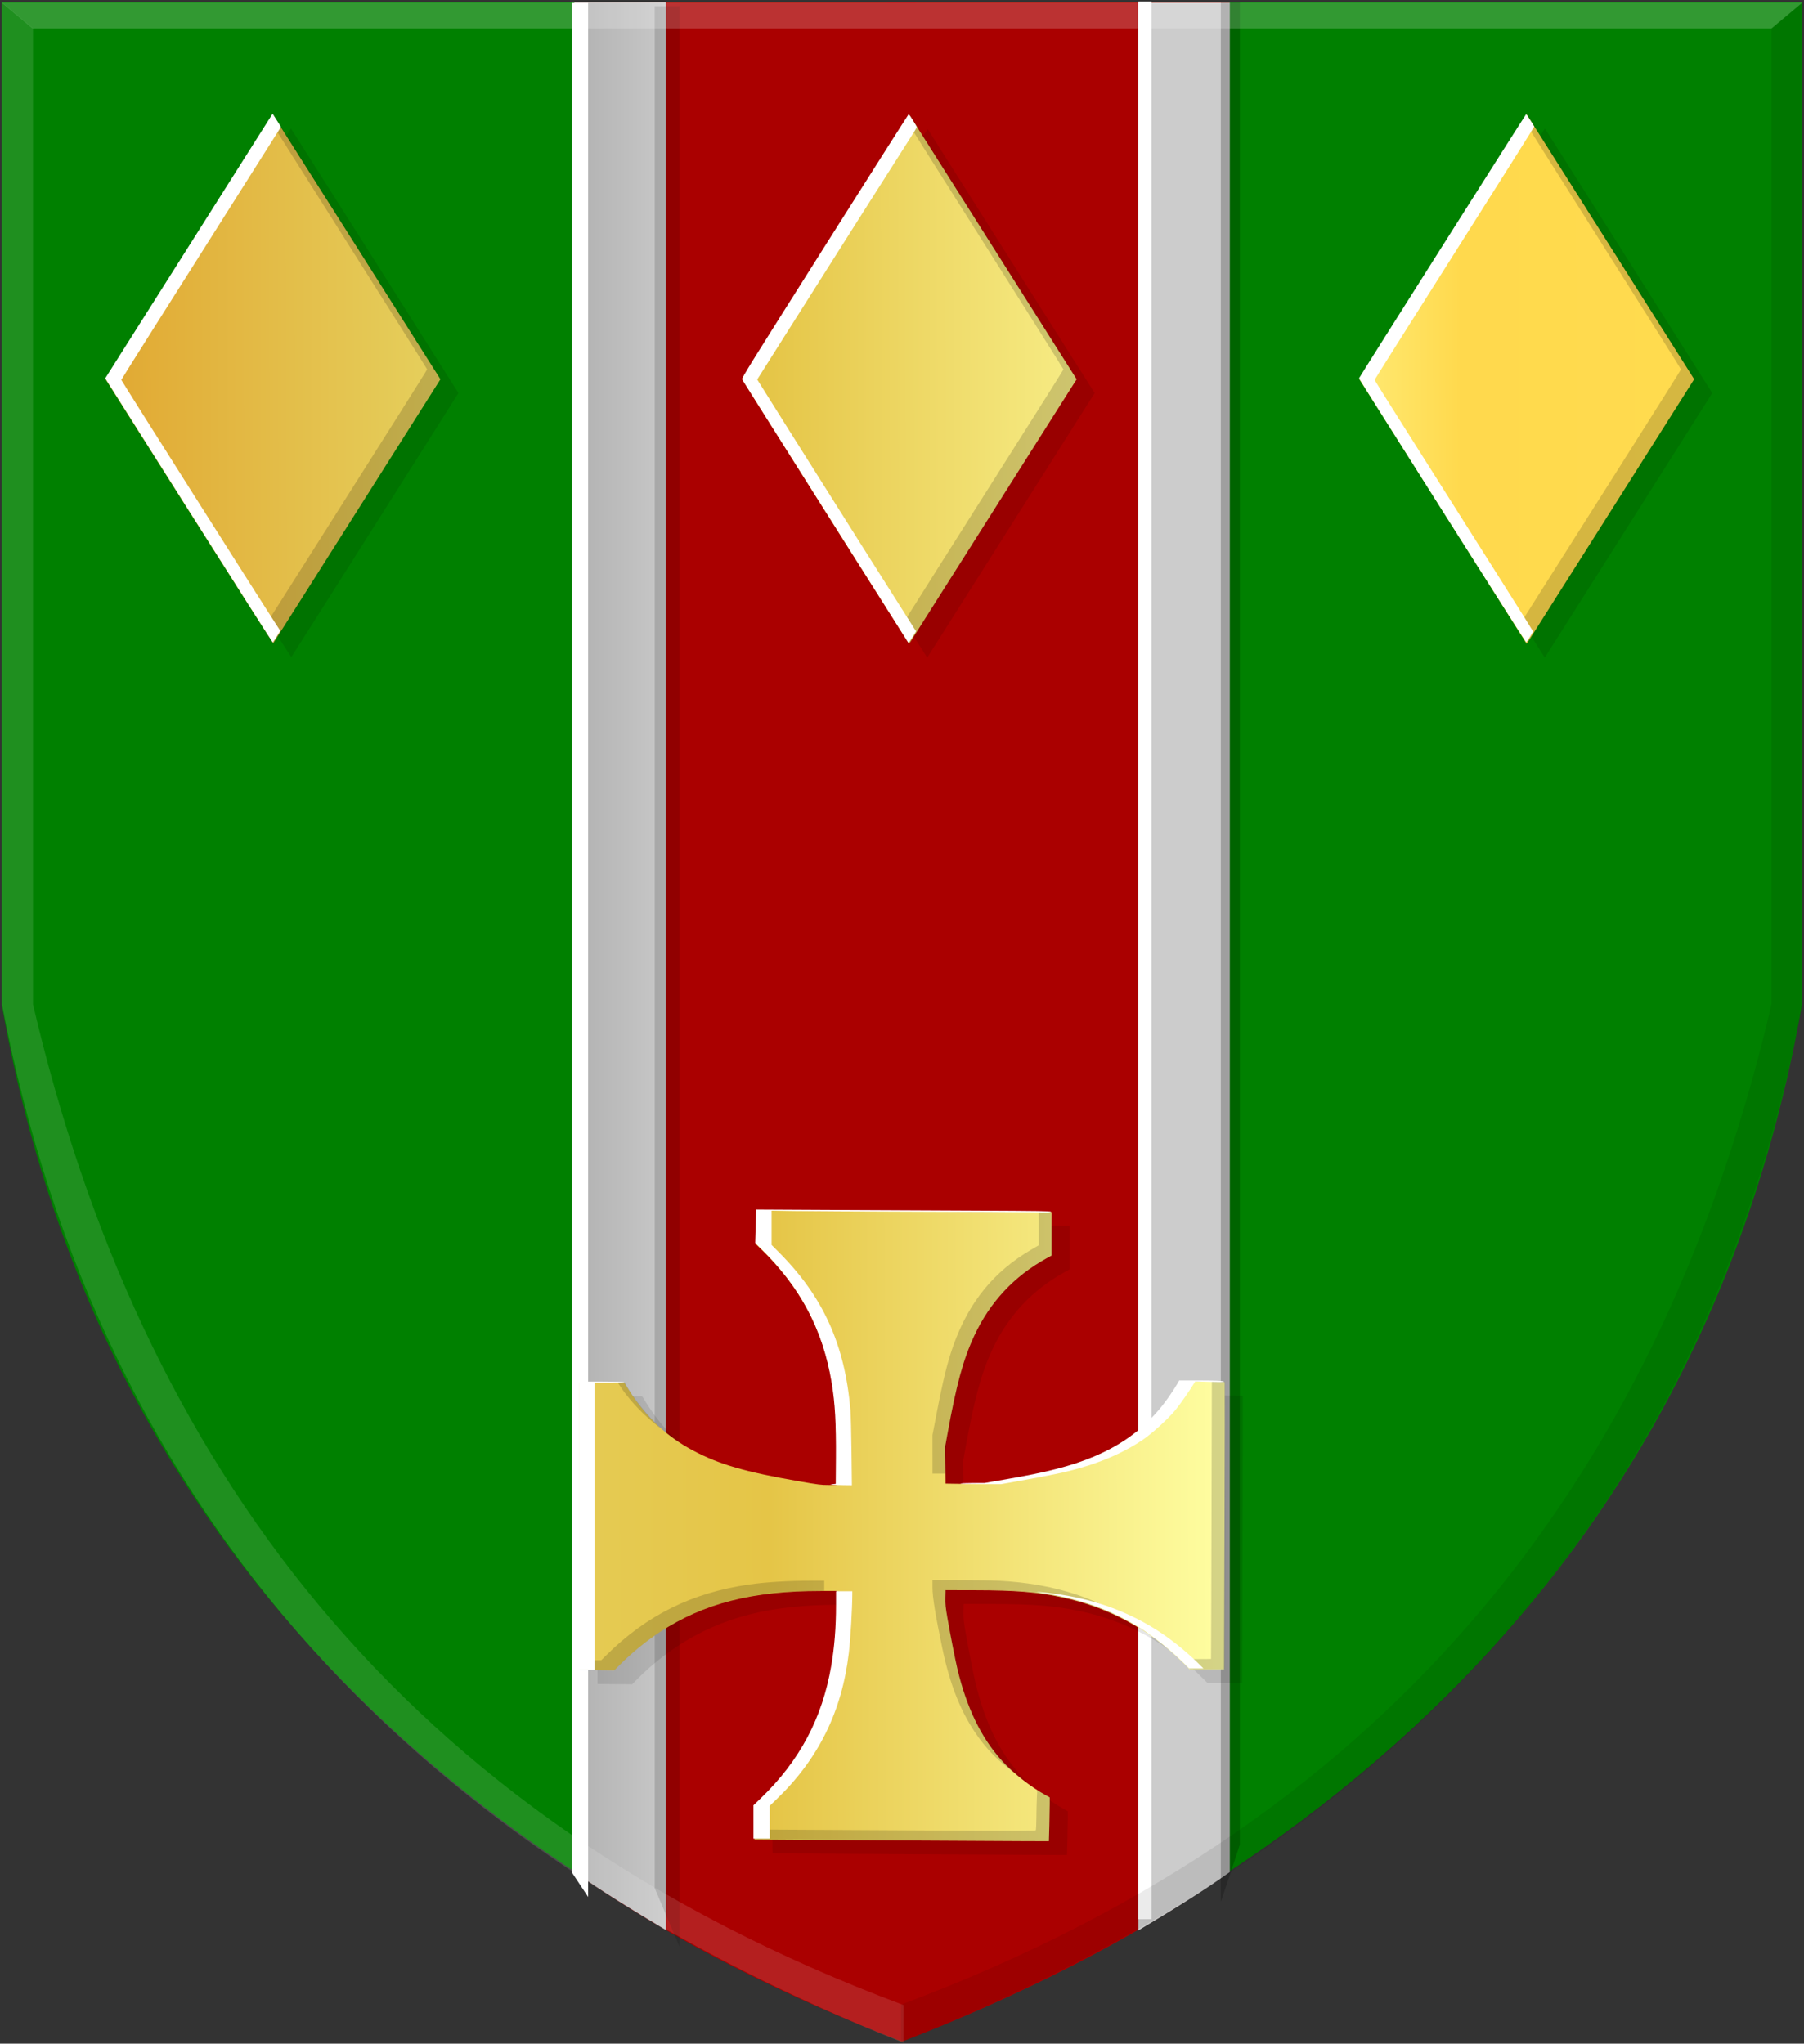 <?xml version="1.0" encoding="UTF-8" standalone="no"?>
<!-- Created with Inkscape (http://www.inkscape.org/) -->

<svg
   xmlns:dc="http://purl.org/dc/elements/1.1/"
   xmlns:cc="http://creativecommons.org/ns#"
   xmlns:rdf="http://www.w3.org/1999/02/22-rdf-syntax-ns#"
   xmlns:svg="http://www.w3.org/2000/svg"
   xmlns="http://www.w3.org/2000/svg"
   xmlns:xlink="http://www.w3.org/1999/xlink"
   xmlns:sodipodi="http://sodipodi.sourceforge.net/DTD/sodipodi-0.dtd"
   xmlns:inkscape="http://www.inkscape.org/namespaces/inkscape"
   width="338.062"
   height="383.031"
   id="svg11989"
   version="1.1"
   inkscape:version="0.48.4 r9939"
   sodipodi:docname="Nieuw document 18">
  <rect width="100%" height="100%" fill="#333333" stroke="none"/>
  <defs
     id="defs11991">
    <linearGradient
       id="linearGradient4070-9-0-5">
      <stop
         style="stop-color:#a3a3a3;stop-opacity:1;"
         offset="0"
         id="stop4072-5-5-3" />
      <stop
         style="stop-color:#b0b0b0;stop-opacity:1;"
         offset="0.143"
         id="stop4074-5-2-2" />
      <stop
         id="stop4076-40-4-9"
         offset="0.321"
         style="stop-color:#d1d1d1;stop-opacity:1;" />
      <stop
         style="stop-color:#bdbdbd;stop-opacity:1;"
         offset="0.5"
         id="stop4078-3-2-7" />
      <stop
         id="stop4080-4-3-3"
         offset="0.75"
         style="stop-color:#e5e5e5;stop-opacity:1;" />
      <stop
         style="stop-color:#cccccc;stop-opacity:1;"
         offset="0.875"
         id="stop4082-1-8-7" />
      <stop
         id="stop4084-2-5-4"
         offset="1"
         style="stop-color:#cccccc;stop-opacity:1;" />
    </linearGradient>
    <linearGradient
       gradientUnits="userSpaceOnUse"
       y2="148.853"
       x2="320.714"
       y1="148.853"
       x1="309.286"
       id="linearGradient5702"
       xlink:href="#linearGradient4070-9-0-5"
       inkscape:collect="always" />
    <linearGradient
       id="linearGradient4053-4">
      <stop
         style="stop-color:#cc992d;stop-opacity:1;"
         offset="0"
         id="stop4055-9" />
      <stop
         style="stop-color:#e1a832;stop-opacity:1;"
         offset="0.143"
         id="stop4057-8" />
      <stop
         id="stop4059-2"
         offset="0.321"
         style="stop-color:#e5cf5c;stop-opacity:1;" />
      <stop
         style="stop-color:#e5c547;stop-opacity:1;"
         offset="0.5"
         id="stop4061-4" />
      <stop
         id="stop4063-5"
         offset="0.75"
         style="stop-color:#ffffa3;stop-opacity:1;" />
      <stop
         style="stop-color:#ffd94d;stop-opacity:1;"
         offset="0.875"
         id="stop4065-2" />
      <stop
         id="stop4067-9"
         offset="1"
         style="stop-color:#ffdb4e;stop-opacity:1;" />
    </linearGradient>
    <linearGradient
       inkscape:collect="always"
       xlink:href="#linearGradient4053-4"
       id="linearGradient12816"
       x1="-403.026"
       y1="-210.209"
       x2="-55.828"
       y2="-211.22"
       gradientUnits="userSpaceOnUse" />
    <linearGradient
       inkscape:collect="always"
       xlink:href="#linearGradient4070-9-0-5"
       id="linearGradient12824"
       x1="-289.416"
       y1="-210.817"
       x2="-142.741"
       y2="-213.342"
       gradientUnits="userSpaceOnUse" />
    <linearGradient
       inkscape:collect="always"
       xlink:href="#linearGradient4070-9-0-5"
       id="linearGradient12832"
       x1="-287.512"
       y1="-212.403"
       x2="-142.858"
       y2="-212.403"
       gradientUnits="userSpaceOnUse" />
  </defs>
  <sodipodi:namedview
     id="base"
     pagecolor="#ffffff"
     bordercolor="#666666"
     borderopacity="1.0"
     inkscape:pageopacity="0.0"
     inkscape:pageshadow="2"
     inkscape:zoom="0.7"
     inkscape:cx="-123.63458"
     inkscape:cy="331.60883"
     inkscape:document-units="px"
     inkscape:current-layer="layer1"
     showgrid="false"
     fit-margin-top="0"
     fit-margin-left="0"
     fit-margin-right="0"
     fit-margin-bottom="0"
     inkscape:window-width="1600"
     inkscape:window-height="837"
     inkscape:window-x="-8"
     inkscape:window-y="-8"
     inkscape:window-maximized="1" />
  <g
     inkscape:label="Laag 1"
     inkscape:groupmode="layer"
     id="layer1"
     transform="translate(373.312,394.5)">
    <path
       style="fill:#008000;fill-opacity:1;stroke:#000000;stroke-width:0.212px;stroke-linecap:butt;stroke-linejoin:miter;stroke-opacity:0"
       d="m -204.305,-394.075 -168.69,0 0,187.812 c 13.195,74.92 57.976,149.704 168.69,194.409 z"
       id="path13717"
       inkscape:connector-curvature="0"
       sodipodi:nodetypes="ccccc" />
    <path
       style="fill:#008000;fill-opacity:1;stroke:#000000;stroke-width:0.212px;stroke-linecap:butt;stroke-linejoin:miter;stroke-opacity:0"
       d="m -204.306,-394.076 168.69,0 0,187.812 c -13.195,74.92 -57.976,149.704 -168.69,194.409 L -220.512,-224.555 z"
       id="path13717-1"
       inkscape:connector-curvature="0"
       sodipodi:nodetypes="cccccc" />
    <path
       style="fill:#aa0000;fill-opacity:1;stroke:#000000;stroke-width:0.212px;stroke-linecap:butt;stroke-linejoin:miter;stroke-opacity:0"
       d="m -201.562,-394.072 -64.126,0 0,350.349 c 18.567,13.131 40.725,23.873 61.39,31.879 l 20.184,-198.118 z"
       id="path3615"
       inkscape:connector-curvature="0"
       sodipodi:nodetypes="cccccc" />
    <path
       style="fill:#aa0000;fill-opacity:1;stroke:#000000;stroke-width:0.212px;stroke-linecap:butt;stroke-linejoin:miter;stroke-opacity:0"
       d="m -207.034,-394.072 64.126,0 0,350.349 c -18.567,13.131 -40.725,23.873 -61.39,31.879 l -20.184,-198.118 z"
       id="path3615-4"
       inkscape:connector-curvature="0"
       sodipodi:nodetypes="cccccc" />
    <path
       style="fill:url(#linearGradient12832);stroke:#000000;stroke-width:0.212px;stroke-linecap:butt;stroke-linejoin:miter;stroke-opacity:0;fill-opacity:1"
       d="m -248.525,-394.072 -17.163,0 0,350.369 c 5.092,3.649 11.082,7.299 17.163,10.948 z"
       id="path5763"
       inkscape:connector-curvature="0"
       sodipodi:nodetypes="ccccc" />
    <path
       style="fill:url(#linearGradient12824);stroke:#000000;stroke-width:0.212px;stroke-linecap:butt;stroke-linejoin:miter;stroke-opacity:0;fill-opacity:1"
       d="m -160.01,-394.001 17.163,0 0,350.369 c -5.092,3.649 -11.082,7.299 -17.163,10.948 z"
       id="path5763-7"
       inkscape:connector-curvature="0"
       sodipodi:nodetypes="ccccc" />
    <path
       style="fill:#000000;fill-opacity:0.22;stroke:#000000;stroke-width:0.101px;stroke-linecap:butt;stroke-linejoin:miter;stroke-opacity:0"
       d="m -144.531,-394.093 3.567,0 0,345.2 0,0.095 -1.691,5.137 -1.876,5.606 z"
       id="path4429"
       inkscape:connector-curvature="0" />
    <path
       style="fill:#ffffff;fill-opacity:1;stroke:#000000;stroke-width:0.142px;stroke-linecap:butt;stroke-linejoin:miter;stroke-opacity:0"
       d="m -266.113,-393.945 0,350.431 3.016,4.549 0,-354.98 z"
       id="path4427"
       inkscape:connector-curvature="0" />
    <path
       style="fill:#000000;fill-opacity:0.146;stroke:#000000;stroke-width:0.116px;stroke-linecap:butt;stroke-linejoin:miter;stroke-opacity:0"
       d="m -245.965,-393.347 -4.658,0 0,352.619 0,0.097 2.209,5.247 2.449,5.726 z"
       id="path4429-4"
       inkscape:connector-curvature="0" />
    <rect
       style="fill:#ffffff;fill-opacity:1;stroke:#000000;stroke-width:0.594;stroke-miterlimit:4;stroke-opacity:0;stroke-dasharray:none"
       id="rect6347"
       width="2.488"
       height="359.405"
       x="-160.009"
       y="-394.214" />
    <path
       style="fill:#ffffff;fill-opacity:0.123;stroke:#000000;stroke-width:0.212px;stroke-linecap:butt;stroke-linejoin:miter;stroke-opacity:0"
       d="m -367.125,-389.168 -5.811,-4.87 0,187.812 c 18.647,97.214 78.914,158.686 168.944,194.599 l 0,-7.075 C -298.638,-54.069 -347.055,-120.595 -367.125,-206.226 z"
       id="path14257-1"
       inkscape:connector-curvature="0"
       sodipodi:nodetypes="ccccccc" />
    <path
       style="fill:#000000;fill-opacity:0.08;stroke:#000000;stroke-width:0.212px;stroke-linecap:butt;stroke-linejoin:miter;stroke-opacity:0"
       d="m -41.32,-389.255 5.811,-4.87 0,187.812 c -18.647,97.214 -78.914,158.686 -168.944,194.599 l 0,-7.075 c 94.646,-35.368 143.063,-101.893 163.133,-187.524 z"
       id="path14257-4-2"
       inkscape:connector-curvature="0"
       sodipodi:nodetypes="ccccccc" />
    <path
       style="fill:#ffffff;fill-opacity:0.198;stroke:#000000;stroke-width:0.212px;stroke-linecap:butt;stroke-linejoin:miter;stroke-opacity:0"
       d="m -373.01,-394.028 5.811,4.87 325.859,0 5.811,-4.87 z"
       id="path14277-0"
       inkscape:connector-curvature="0" />
    <path
       style="fill:#000000;fill-opacity:0.099"
       d="m -206.162,-46.991 c -12.285,-0.072 -22.35,-0.135 -22.366,-0.141 -0.016,-0.006 -0.029,-1.436 -0.029,-3.178 l 0,-3.167 1.159,-1.099 c 7.498,-7.111 11.899,-15.543 13.485,-25.837 0.469,-3.045 0.827,-8.276 0.832,-12.173 l 0.002,-1.135 -3.078,0 c -12.818,0.002 -21.825,2.302 -30.105,7.69 -2.452,1.595 -5.287,3.895 -7.351,5.963 l -1.241,1.243 -3.238,-0.028 -3.238,-0.028 -0.029,-26.96 -0.029,-26.96 4.206,0 4.206,0 0.845,1.347 c 3.166,5.045 7.062,8.73 12.034,11.384 4.896,2.613 9.814,4.044 19.934,5.802 3.608,0.627 4.11,0.69 5.469,0.69 l 1.497,0 0,-5.624 c 0,-5.671 -0.083,-7.793 -0.415,-10.694 -1.278,-11.154 -5.633,-20.064 -13.567,-27.759 l -1.026,-0.995 0,-3.196 0,-3.196 11.286,0.066 c 6.207,0.036 18.66,0.096 27.672,0.133 l 16.386,0.067 0,4.089 0,4.089 -0.967,0.534 c -6.078,3.354 -10.623,8.238 -13.553,14.561 -2.055,4.435 -3.32,9.085 -4.998,18.367 l -0.42,2.324 0.032,3.486 0.032,3.486 3.518,0.053 c 1.935,0.029 3.729,0.019 3.987,-0.021 2.668,-0.422 9.468,-1.685 11.24,-2.088 11.986,-2.729 19.248,-7.441 24.402,-15.836 l 0.805,-1.311 4.162,0.069 c 2.289,0.038 4.18,0.086 4.203,0.106 0.023,0.021 0.006,12.141 -0.038,26.934 l -0.08,26.897 -3.234,-0.001 -3.234,-0.001 -1.231,-1.228 c -6.214,-6.195 -13.978,-10.406 -22.571,-12.239 -4.819,-1.028 -8.706,-1.348 -16.533,-1.362 l -5.394,-0.01 -0.033,1.424 c -0.028,1.211 0.03,1.787 0.389,3.855 0.53,3.054 1.479,7.882 1.872,9.525 1.736,7.262 4.46,12.882 8.303,17.132 2.169,2.399 5.314,4.875 8.259,6.504 l 0.733,0.405 0,1.235 c 0,0.679 -0.035,2.526 -0.077,4.104 l -0.077,2.869 -5.228,-0.017 c -2.876,-0.009 -15.28,-0.076 -27.565,-0.147 z m -128.311,-249.063 -15.673,-24.785 15.668,-24.78 c 8.618,-13.629 15.677,-24.791 15.688,-24.804 0.015,-0.019 29.904,47.209 31.076,49.104 l 0.306,0.494 -15.612,24.696 c -8.587,13.583 -15.65,24.733 -15.696,24.777 -0.046,0.044 -7.136,-11.072 -15.757,-24.704 z m 133.444,22.495 c -10.998,-17.331 -29.882,-47.278 -29.853,-47.342 0.021,-0.046 7.079,-11.214 15.685,-24.818 12.576,-19.879 15.67,-24.698 15.761,-24.548 0.062,0.103 7.121,11.269 15.687,24.814 l 15.574,24.627 -1.332,2.095 c -0.732,1.152 -7.702,12.171 -15.488,24.487 -7.786,12.315 -14.249,22.527 -14.363,22.693 l -0.207,0.301 -1.464,-2.308 z m 116.901,1.847 c -0.162,-0.252 -7.217,-11.404 -15.676,-24.784 l -15.381,-24.326 0.306,-0.495 c 1.139,-1.843 31.062,-49.123 31.077,-49.105 0.011,0.013 7.07,11.176 15.688,24.806 l 15.668,24.782 -15.486,24.49 c -8.517,13.47 -15.579,24.625 -15.693,24.79 l -0.207,0.299 -0.295,-0.458 z"
       id="path12775"
       inkscape:connector-curvature="0" />
    <path
       style="fill:url(#linearGradient12816);fill-opacity:1"
       d="m -209.545,-49.586 c -12.285,-0.072 -22.35,-0.135 -22.366,-0.141 -0.016,-0.006 -0.029,-1.436 -0.029,-3.178 l 0,-3.167 1.159,-1.099 c 7.498,-7.111 11.899,-15.543 13.485,-25.837 0.469,-3.045 0.827,-8.276 0.832,-12.173 l 0.002,-1.135 -3.078,0 c -12.818,0.002 -21.825,2.302 -30.105,7.69 -2.452,1.595 -5.286,3.895 -7.351,5.963 l -1.241,1.243 -3.238,-0.028 -3.238,-0.028 -0.029,-26.96 -0.029,-26.96 4.206,0 4.206,0 0.845,1.347 c 3.166,5.045 7.062,8.73 12.034,11.384 4.896,2.613 9.814,4.044 19.934,5.802 3.608,0.627 4.11,0.69 5.469,0.69 l 1.497,0 0,-5.624 c 0,-5.671 -0.083,-7.793 -0.415,-10.694 -1.278,-11.154 -5.633,-20.064 -13.567,-27.759 l -1.026,-0.995 0,-3.196 0,-3.196 11.286,0.066 c 6.207,0.036 18.66,0.096 27.672,0.133 l 16.386,0.067 0,4.089 0,4.089 -0.967,0.534 c -6.078,3.354 -10.623,8.238 -13.553,14.561 -2.055,4.435 -3.32,9.085 -4.998,18.367 l -0.42,2.324 0.032,3.486 0.032,3.486 3.518,0.053 c 1.935,0.029 3.729,0.019 3.987,-0.021 2.668,-0.422 9.468,-1.685 11.24,-2.088 11.986,-2.729 19.248,-7.441 24.402,-15.836 l 0.805,-1.311 4.162,0.069 c 2.289,0.038 4.18,0.086 4.203,0.106 0.023,0.021 0.006,12.141 -0.038,26.934 l -0.08,26.897 -3.234,-0.001 -3.234,-0.001 -1.231,-1.228 c -6.214,-6.195 -13.978,-10.406 -22.571,-12.239 -4.819,-1.028 -8.706,-1.348 -16.533,-1.362 l -5.394,-0.01 -0.033,1.424 c -0.028,1.211 0.03,1.787 0.389,3.855 0.53,3.054 1.479,7.882 1.872,9.525 1.736,7.262 4.46,12.882 8.303,17.132 2.169,2.399 5.314,4.875 8.259,6.504 l 0.733,0.405 0,1.235 c 0,0.679 -0.035,2.526 -0.077,4.104 l -0.077,2.869 -5.228,-0.017 c -2.876,-0.009 -15.28,-0.076 -27.565,-0.147 z m -128.311,-249.063 -15.673,-24.785 15.668,-24.78 c 8.618,-13.629 15.677,-24.791 15.688,-24.804 0.015,-0.019 29.904,47.209 31.076,49.104 l 0.306,0.494 -15.612,24.696 c -8.587,13.583 -15.65,24.733 -15.696,24.777 -0.046,0.044 -7.136,-11.072 -15.757,-24.704 z m 133.444,22.495 c -10.998,-17.331 -29.882,-47.278 -29.853,-47.342 0.021,-0.046 7.079,-11.214 15.685,-24.818 12.576,-19.879 15.67,-24.698 15.761,-24.548 0.062,0.102 7.121,11.269 15.687,24.814 l 15.574,24.627 -1.332,2.095 c -0.732,1.152 -7.702,12.171 -15.488,24.487 -7.786,12.315 -14.249,22.527 -14.363,22.693 l -0.207,0.301 -1.464,-2.308 z m 116.901,1.847 c -0.162,-0.252 -7.217,-11.404 -15.676,-24.784 l -15.381,-24.326 0.306,-0.495 c 1.139,-1.843 31.062,-49.123 31.077,-49.105 0.011,0.013 7.07,11.176 15.688,24.806 l 15.668,24.782 -15.486,24.49 c -8.517,13.47 -15.579,24.625 -15.693,24.79 l -0.207,0.299 -0.295,-0.458 z"
       id="path12775-0"
       inkscape:connector-curvature="0" />
    <path
       style="fill:#000000;fill-opacity:0.165"
       d="m -209.474,-49.606 c -12.285,-0.072 -22.378,-0.135 -22.429,-0.141 -0.051,-0.006 -0.077,-0.427 -0.059,-0.935 l 0.034,-0.924 5.804,0.029 c 3.192,0.016 15.033,0.078 26.312,0.139 16.915,0.091 20.525,0.085 20.606,-0.029 0.054,-0.076 0.105,-1.161 0.114,-2.41 0.01,-1.249 0.049,-2.919 0.09,-3.711 l 0.074,-1.441 1.213,0.701 1.213,0.701 -0.07,2.429 c -0.038,1.336 -0.07,3.178 -0.07,4.093 l 0,1.664 -5.247,-0.017 c -2.886,-0.009 -15.299,-0.076 -27.584,-0.147 z m 24.905,-13.653 c -2.232,-1.811 -3.849,-3.502 -5.384,-5.629 -3.186,-4.414 -5.313,-9.662 -6.782,-16.729 -1.32,-6.353 -1.835,-9.543 -1.835,-11.374 l 0,-1.353 5.146,0 c 2.83,0 6.089,0.049 7.24,0.108 10.732,0.554 19.118,3.337 26.799,8.893 1.4,1.012 1.628,1.281 0.385,0.453 -4.361,-2.905 -9.977,-5.184 -15.592,-6.326 -4.793,-0.975 -8.302,-1.255 -15.947,-1.269 l -5.511,-0.011 -0.034,1.479 c -0.03,1.332 0.021,1.784 0.508,4.542 1.384,7.831 2.31,11.609 3.816,15.561 1.818,4.772 4.524,8.898 7.892,12.033 0.39,0.363 0.679,0.66 0.643,0.66 -0.036,0 -0.642,-0.467 -1.345,-1.038 z m -80.132,-19.136 0,-0.951 2.033,0 2.033,0 0.928,-0.918 c 7.644,-7.564 16.148,-11.764 26.899,-13.284 3.086,-0.436 7.26,-0.69 11.344,-0.69 l 2.609,-5.2e-5 0,0.934 0,0.934 -3.019,0.065 c -10.25,0.222 -17.946,2.082 -25.122,6.07 -3.366,1.871 -7.047,4.661 -9.923,7.521 l -1.274,1.267 -3.254,0.001 -3.254,0.001 0,-0.951 z m 113.473,-0.151 c -0.5,-0.489 -0.909,-0.916 -0.909,-0.95 0,-0.033 1.293,-0.061 2.873,-0.061 1.58,0 2.884,-0.012 2.897,-0.026 0.014,-0.015 0.053,-11.716 0.088,-26.004 l 0.063,-25.977 1.231,0.03 c 0.677,0.016 1.231,0.037 1.231,0.047 0,0.01 -0.016,12.126 -0.035,26.924 l -0.035,26.907 -3.249,-0.001 -3.249,-0.001 -0.909,-0.889 z m -47.341,-39.383 0,-3.623 0.763,-3.977 c 1.219,-6.356 2.045,-9.704 3.172,-12.858 2.886,-8.075 7.565,-13.82 14.584,-17.907 l 1.414,-0.823 0,-3.151 0,-3.151 1.154,0 1.154,0 0.077,3.089 c 0.043,1.699 0.077,3.541 0.076,4.093 l -0.002,1.003 -0.849,0.47 c -5.378,2.975 -9.575,7.1 -12.442,12.228 -2.785,4.983 -4.148,9.487 -6.167,20.38 -0.465,2.508 -0.473,2.6 -0.473,5.202 l 0,2.648 -1.231,0 -1.231,0 0,-3.623 z m -52.443,-6.068 c -2.349,-1.932 -4.702,-4.544 -6.234,-6.917 l -0.324,-0.502 0.654,0 0.654,0 0.341,0.607 c 1.268,2.258 3.379,4.962 5.625,7.204 0.41,0.409 0.726,0.743 0.704,0.743 -0.023,0 -0.662,-0.511 -1.42,-1.135 z m -72.017,-147.296 -0.904,-1.432 8.084,-12.76 c 15.837,-24.998 22.577,-35.681 22.577,-35.789 0,-0.06 -6.617,-10.56 -14.705,-23.334 -8.088,-12.774 -14.721,-23.279 -14.739,-23.345 -0.018,-0.066 0.108,-0.348 0.281,-0.627 0.279,-0.45 0.328,-0.485 0.436,-0.311 0.067,0.108 7.111,11.247 15.654,24.754 8.543,13.506 15.534,24.61 15.535,24.674 0.002,0.092 -30.321,48.147 -31.108,49.3 l -0.207,0.303 -0.904,-1.432 z m 119.646,0.65 c -0.273,-0.426 -0.676,-1.054 -0.896,-1.396 -0.22,-0.342 -0.369,-0.693 -0.333,-0.779 0.06,-0.141 11.109,-17.617 25.391,-40.16 2.852,-4.502 5.187,-8.233 5.188,-8.291 0.002,-0.058 -6.554,-10.467 -14.567,-23.131 -8.013,-12.664 -14.649,-23.174 -14.746,-23.355 -0.167,-0.312 -0.159,-0.355 0.15,-0.831 l 0.326,-0.502 0.174,0.299 c 0.096,0.164 7.138,11.303 15.649,24.754 8.511,13.45 15.477,24.503 15.48,24.561 0.004,0.08 -31.126,49.402 -31.287,49.571 -0.018,0.019 -0.256,-0.314 -0.529,-0.739 z m 115.324,-0.661 -0.904,-1.433 4.664,-7.367 c 2.565,-4.052 9.463,-14.948 15.329,-24.214 5.866,-9.266 10.667,-16.894 10.668,-16.952 0.002,-0.058 -6.578,-10.508 -14.62,-23.222 -8.043,-12.714 -14.675,-23.219 -14.739,-23.345 -0.091,-0.179 -0.048,-0.337 0.198,-0.733 0.172,-0.278 0.327,-0.49 0.343,-0.473 0.016,0.018 7.08,11.182 15.697,24.811 l 15.667,24.779 -15.657,24.753 c -8.611,13.614 -15.676,24.77 -15.699,24.791 -0.023,0.021 -0.449,-0.607 -0.946,-1.395 z"
       id="path12808"
       inkscape:connector-curvature="0" />
    <path
       style="fill:#ffffff"
       d="m -232.116,-53.026 0,-3.125 1.338,-1.285 c 7.296,-7.007 11.57,-15.038 13.245,-24.891 0.604,-3.553 0.89,-7.178 0.892,-11.328 l 0.002,-2.614 1.524,0 1.524,0 -0.002,0.607 c -0.007,2.755 -0.336,8.298 -0.651,10.958 -1.302,10.988 -5.68,19.852 -13.545,27.426 l -1.279,1.232 0,3.072 0,3.072 -1.524,0 -1.524,0 0,-3.125 z m -32.714,-55.548 0,-26.986 4.214,0 c 2.683,0 4.241,0.038 4.287,0.106 0.048,0.069 -0.898,0.106 -2.749,0.106 l -2.821,0 0,26.881 0,26.881 -1.466,0 -1.466,0 0,-26.986 z m 113.269,25.692 c -2.082,-2.08 -5.027,-4.477 -7.448,-6.063 -5.463,-3.58 -11.289,-5.765 -18.409,-6.904 -2.114,-0.338 -2.095,-0.386 0.063,-0.157 7.579,0.804 14.184,2.969 20.164,6.61 2.801,1.705 5.938,4.177 8.468,6.672 l 0.937,0.924 -1.346,0 -1.346,0 -1.084,-1.083 z m -65.723,-33.335 -0.469,-0.055 0.528,-0.059 0.528,-0.059 0.036,-4.859 c 0.048,-6.533 -0.168,-10.333 -0.807,-14.153 -1.673,-10 -5.867,-17.899 -13.401,-25.241 l -0.922,-0.899 0.087,-3.13 0.087,-3.13 12.912,0.066 c 7.102,0.036 19.521,0.096 27.599,0.132 12.809,0.058 14.686,0.086 14.686,0.222 0,0.135 -0.487,0.147 -3.664,0.093 -2.015,-0.034 -11.895,-0.087 -21.956,-0.116 -10.06,-0.03 -20.178,-0.084 -22.483,-0.121 l -4.192,-0.067 0,3.215 0,3.215 1.34,1.343 c 8.328,8.347 12.389,17.309 13.436,29.647 0.067,0.784 0.154,4.266 0.195,7.737 l 0.074,6.311 -1.572,-0.018 c -0.864,-0.01 -1.783,-0.043 -2.041,-0.073 z m 23.978,-0.226 c 0,-0.067 0.826,-0.106 2.243,-0.106 l 2.243,0 3.702,-0.639 c 4.385,-0.756 7.094,-1.311 9.811,-2.008 10.382,-2.664 17.039,-7.177 21.961,-14.89 0.39,-0.612 0.775,-1.242 0.855,-1.399 l 0.145,-0.287 3.305,0 c 3.536,0 5.099,0.074 5.099,0.24 0,0.067 -0.954,0.076 -2.695,0.026 l -2.695,-0.077 -0.207,0.34 c -0.851,1.398 -2.612,3.918 -3.487,4.993 -1.329,1.63 -4.435,4.46 -6.178,5.628 -3.968,2.66 -8.672,4.605 -14.519,6.005 -1.482,0.355 -5.227,1.085 -8.946,1.744 l -3.025,0.536 -3.805,0 c -2.459,1e-5 -3.805,-0.037 -3.805,-0.106 z m -144.612,-182.37 -15.67,-24.785 15.679,-24.796 15.679,-24.796 0.418,0.651 c 0.23,0.358 0.584,0.914 0.786,1.234 l 0.369,0.583 -3.373,5.332 c -19.276,30.468 -26.549,41.999 -26.548,42.088 0.002,0.14 26.204,41.534 29.025,45.853 l 0.768,1.175 -0.67,1.067 c -0.368,0.587 -0.698,1.092 -0.731,1.123 -0.034,0.03 -7.113,-11.098 -15.731,-24.73 z m 134.68,24.546 c -0.067,-0.131 -7.041,-11.181 -15.498,-24.556 -8.457,-13.375 -15.435,-24.432 -15.505,-24.571 -0.116,-0.229 1.348,-2.587 15.509,-24.98 8.6,-13.6 15.665,-24.728 15.701,-24.728 0.096,-5.2e-4 1.519,2.276 1.519,2.43 0,0.073 -0.6,1.065 -1.334,2.204 -1.746,2.711 -15.211,23.95 -22.687,35.784 l -5.883,9.313 5.79,9.224 c 5.405,8.611 23.287,36.929 23.767,37.639 l 0.216,0.32 -0.667,1.078 c -0.367,0.593 -0.699,1.079 -0.737,1.08 -0.038,0.001 -0.124,-0.105 -0.19,-0.236 z m 100.234,-24.511 c -8.601,-13.604 -15.631,-24.782 -15.622,-24.84 0.024,-0.163 31.229,-49.484 31.308,-49.484 0.054,0 1.335,1.981 1.51,2.334 0.019,0.038 -6.702,10.71 -14.935,23.715 -8.233,13.005 -14.97,23.693 -14.97,23.751 -0.002,0.058 2.044,3.338 4.544,7.288 18.168,28.71 25.151,39.777 25.151,39.862 0,0.1 -1.124,1.903 -1.27,2.036 -0.043,0.04 -7.115,-11.059 -15.716,-24.663 z"
       id="path12804"
       inkscape:connector-curvature="0" />
  </g>
</svg>
